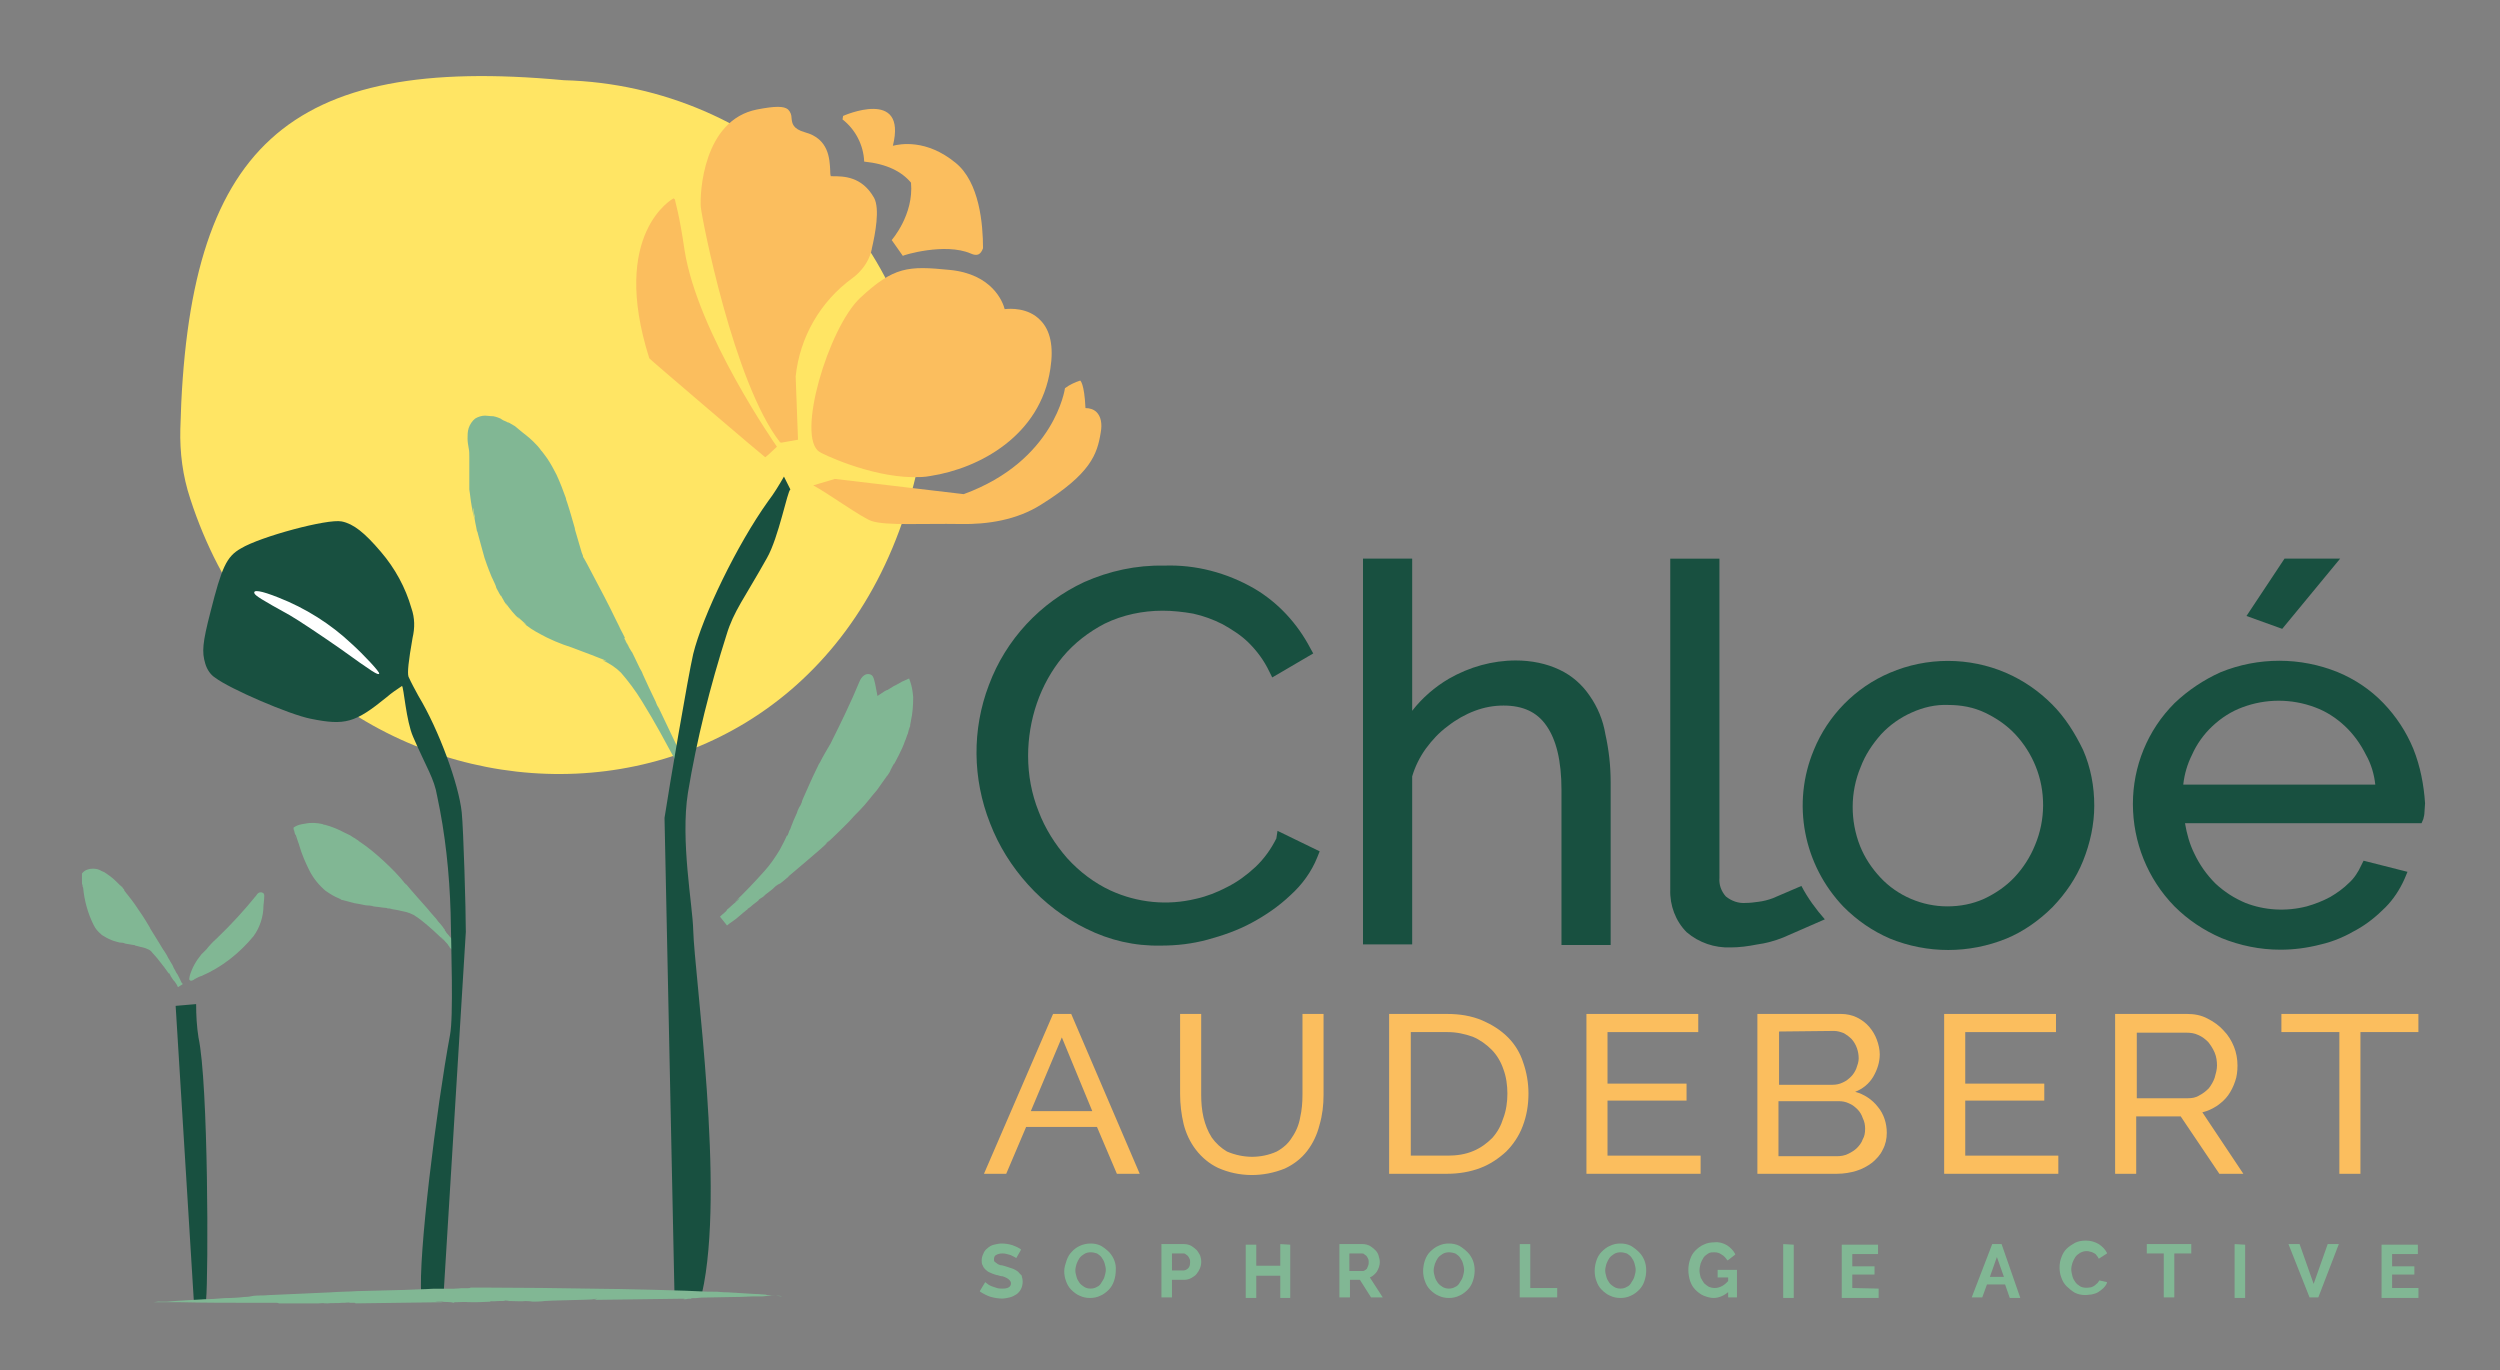 <?xml version="1.0" encoding="utf-8"?>
<!-- Generator: Adobe Illustrator 25.4.1, SVG Export Plug-In . SVG Version: 6.00 Build 0)  -->
<svg version="1.1" id="Calque_1" xmlns="http://www.w3.org/2000/svg" xmlns:xlink="http://www.w3.org/1999/xlink" x="0px" y="0px"
	 viewBox="0 0 427 234" style="enable-background:new 0 0 427 234;" xml:space="preserve">
<rect x="0" y="0" width="427" height="234" fill="#808080" stroke="none"/>
<style type="text/css">
	.st0{fill:#81B794;}
	.st1{fill:#FBBE5E;}
	.st2{fill:#FFE564;}
	.st3{fill:#185040;}
	.st4{fill:#FFFFFF;}
</style>
<g id="Groupe_4232" transform="translate(-835 -159.193)">
	<g id="Groupe_3712" transform="translate(988.371 358.585)">
		<path id="Tracé_741" class="st0" d="M20.5,17.8c-0.3-0.2-0.6-0.4-0.9-0.5c-0.4-0.1-0.8-0.3-1.2-0.4c-0.4-0.1-0.6-0.2-0.9-0.2
			c-0.2-0.1-0.4-0.1-0.6-0.3c-0.1-0.1-0.3-0.2-0.4-0.3c-0.1-0.1-0.1-0.3-0.1-0.4c0-0.3,0.1-0.6,0.3-0.7c0.3-0.2,0.7-0.3,1.1-0.3
			c0.3,0,0.5,0,0.8,0.1c0.3,0.1,0.5,0.1,0.7,0.2c0.2,0.1,0.4,0.2,0.6,0.3c0.2,0.1,0.3,0.2,0.3,0.2c0,0,0,0,0,0s0,0,0,0l0.8-1.4
			c0,0,0,0,0-0.1c-0.4-0.3-0.9-0.5-1.4-0.7C19,13.1,18.3,13,17.7,13c-0.4,0-0.9,0.1-1.3,0.2c-0.4,0.1-0.8,0.3-1.1,0.6
			c-0.3,0.2-0.6,0.6-0.7,0.9c-0.2,0.4-0.3,0.8-0.3,1.2c0,0.3,0,0.6,0.2,0.9c0.1,0.3,0.3,0.5,0.5,0.7c0.2,0.2,0.5,0.4,0.8,0.5
			c0.4,0.2,0.8,0.3,1.1,0.4l0.1,0c0.3,0.1,0.6,0.2,0.9,0.2c0.3,0.1,0.5,0.2,0.7,0.3c0.2,0.1,0.3,0.2,0.5,0.4
			c0.1,0.1,0.2,0.3,0.2,0.5c0,0.6-0.5,0.9-1.4,0.9c-0.3,0-0.7,0-1-0.1c-0.3-0.1-0.6-0.2-0.9-0.3c-0.2-0.1-0.5-0.2-0.7-0.4
			c-0.1-0.1-0.3-0.2-0.4-0.3c0,0,0,0,0,0c0,0,0,0,0,0L14,21.1c0,0,0,0,0,0.1c0.6,0.4,1.2,0.7,1.8,0.9c0.7,0.2,1.4,0.3,2,0.3
			c0.4,0,0.9-0.1,1.3-0.2c0.4-0.1,0.8-0.3,1.1-0.5c0.3-0.2,0.6-0.5,0.8-0.9c0.2-0.4,0.3-0.8,0.3-1.3c0-0.4-0.1-0.7-0.2-1.1
			C20.9,18.3,20.7,18,20.5,17.8z"/>
		<path id="Tracé_742" class="st0" d="M36.1,14.5c-0.4-0.4-0.9-0.8-1.4-1.1c-0.6-0.3-1.2-0.4-1.8-0.4c-1.2,0-2.4,0.5-3.2,1.4
			c-0.4,0.4-0.7,0.9-0.9,1.5c-0.2,0.6-0.4,1.2-0.4,1.8c0,0.6,0.1,1.2,0.3,1.7c0.2,0.6,0.5,1.1,0.9,1.5c0.4,0.4,0.9,0.8,1.4,1
			c0.6,0.3,1.2,0.4,1.8,0.4c0.6,0,1.2-0.1,1.8-0.4c0.5-0.2,1-0.6,1.4-1c0.4-0.4,0.7-0.9,0.9-1.5c0.2-0.6,0.3-1.2,0.3-1.8
			C37.3,16.5,36.9,15.4,36.1,14.5L36.1,14.5z M34,20.4c-0.3,0.2-0.7,0.3-1.1,0.3c-0.4,0-0.8-0.1-1.1-0.3c-0.3-0.2-0.6-0.4-0.8-0.7
			c-0.2-0.3-0.4-0.6-0.5-1c-0.1-0.4-0.2-0.7-0.2-1.1c0-0.4,0.1-0.7,0.2-1.1c0.1-0.3,0.3-0.7,0.5-1c0.2-0.3,0.5-0.5,0.8-0.7
			c0.3-0.2,0.7-0.3,1.1-0.3c0.4,0,0.8,0.1,1.1,0.2c0.3,0.2,0.6,0.4,0.8,0.7c0.2,0.3,0.4,0.6,0.5,1c0.1,0.4,0.2,0.7,0.2,1.1
			c0,0.4-0.1,0.7-0.2,1.1c-0.1,0.4-0.3,0.7-0.5,1C34.6,20,34.3,20.3,34,20.4L34,20.4z"/>
		<path id="Tracé_743" class="st0" d="M51,14.1c-0.3-0.3-0.6-0.5-0.9-0.7c-0.4-0.2-0.8-0.3-1.2-0.3H45c0,0,0,0,0,0c0,0,0,0,0,0v9.1
			c0,0,0,0,0,0c0,0,0,0,0,0h1.8c0,0,0,0,0,0c0,0,0,0,0,0v-3h2.1c0.4,0,0.8-0.1,1.2-0.3c0.3-0.2,0.7-0.4,0.9-0.7
			c0.5-0.6,0.8-1.3,0.8-2.1c0-0.4-0.1-0.8-0.2-1.1C51.4,14.7,51.2,14.3,51,14.1z M46.8,14.7h1.9c0.2,0,0.3,0,0.4,0.1
			c0.1,0.1,0.3,0.2,0.4,0.3c0.1,0.1,0.2,0.3,0.3,0.5c0.1,0.2,0.1,0.4,0.1,0.6c0,0.4-0.1,0.8-0.3,1c-0.2,0.2-0.5,0.4-0.8,0.4h-2
			L46.8,14.7L46.8,14.7z"/>
		<path id="Tracé_744" class="st0" d="M65.3,13.1C65.2,13.1,65.2,13.1,65.3,13.1C65.2,13.1,65.2,13.1,65.3,13.1l0,3.7h-4.1v-3.6
			c0,0,0,0,0,0c0,0,0,0,0,0h-1.8c0,0,0,0,0,0c0,0,0,0,0,0v9.1c0,0,0,0,0,0c0,0,0,0,0,0h1.8c0,0,0,0,0,0c0,0,0,0,0,0v-3.8h4.1v3.8
			c0,0,0,0,0,0c0,0,0,0,0,0H67c0,0,0,0,0,0c0,0,0,0,0,0v-9.1c0,0,0,0,0,0c0,0,0,0,0,0L65.3,13.1z"/>
		<path id="Tracé_745" class="st0" d="M80.6,18.8c0.5-0.2,0.9-0.6,1.2-1c0.3-0.5,0.5-1.1,0.5-1.6c0-0.4-0.1-0.8-0.2-1.1
			c-0.1-0.4-0.3-0.7-0.6-1c-0.3-0.3-0.6-0.5-0.9-0.7c-0.4-0.2-0.8-0.3-1.2-0.3h-4c0,0,0,0,0,0c0,0,0,0,0,0v9.1c0,0,0,0,0,0
			c0,0,0,0,0,0h1.8c0,0,0,0,0,0c0,0,0,0,0,0v-3h1.7l1.9,3c0,0,0,0,0,0h2c0,0,0,0,0,0c0,0,0,0,0,0c0,0,0,0,0,0L80.6,18.8z M77.1,14.7
			h2.1c0.2,0,0.3,0,0.4,0.1c0.1,0.1,0.3,0.2,0.4,0.3c0.1,0.1,0.2,0.3,0.3,0.5c0.1,0.2,0.1,0.4,0.1,0.6c0,0.2,0,0.4-0.1,0.6
			c-0.1,0.2-0.1,0.3-0.2,0.5c-0.1,0.1-0.2,0.2-0.4,0.3c-0.1,0.1-0.3,0.1-0.4,0.1h-2.2L77.1,14.7L77.1,14.7z"/>
		<path id="Tracé_746" class="st0" d="M97.3,14.5c-0.4-0.4-0.9-0.8-1.4-1.1c-0.6-0.3-1.2-0.4-1.8-0.4c-0.6,0-1.2,0.1-1.8,0.4
			c-0.5,0.2-1,0.6-1.4,1c-0.4,0.4-0.7,0.9-0.9,1.5c-0.2,0.6-0.3,1.2-0.3,1.8c0,0.6,0.1,1.2,0.3,1.7c0.2,0.6,0.5,1.1,0.9,1.5
			c0.4,0.4,0.9,0.8,1.4,1c0.6,0.3,1.2,0.4,1.8,0.4c0.6,0,1.2-0.1,1.8-0.4c0.5-0.2,1-0.6,1.4-1c0.4-0.4,0.7-0.9,0.9-1.5
			c0.2-0.6,0.3-1.2,0.3-1.8c0-0.6-0.1-1.2-0.3-1.7C98,15.4,97.7,14.9,97.3,14.5z M95.2,20.4c-0.3,0.2-0.7,0.3-1.1,0.3
			c-0.4,0-0.8-0.1-1.1-0.3c-0.3-0.2-0.6-0.4-0.8-0.7c-0.2-0.3-0.4-0.6-0.5-1c-0.1-0.4-0.2-0.7-0.2-1.1c0-0.4,0.1-0.7,0.2-1.1
			c0.1-0.3,0.3-0.7,0.5-1c0.2-0.3,0.5-0.5,0.8-0.7c0.3-0.2,0.7-0.3,1.1-0.3c0.4,0,0.8,0.1,1.1,0.2c0.3,0.2,0.6,0.4,0.8,0.7
			c0.2,0.3,0.4,0.6,0.5,1c0.1,0.4,0.2,0.7,0.2,1.1c0,0.4-0.1,0.7-0.2,1.1c-0.1,0.4-0.3,0.7-0.5,1C95.8,20,95.5,20.3,95.2,20.4
			L95.2,20.4z"/>
		<path id="Tracé_747" class="st0" d="M108,20.6v-7.5c0,0,0,0,0,0c0,0,0,0,0,0h-1.8c0,0,0,0,0,0c0,0,0,0,0,0v9.1c0,0,0,0,0,0
			c0,0,0,0,0,0h6.4c0,0,0,0,0,0c0,0,0,0,0,0v-1.6c0,0,0,0,0,0c0,0,0,0,0,0L108,20.6z"/>
		<path id="Tracé_748" class="st0" d="M126.6,14.5c-0.4-0.4-0.9-0.8-1.4-1.1c-0.6-0.3-1.2-0.4-1.8-0.4c-0.6,0-1.2,0.1-1.8,0.4
			c-0.5,0.2-1,0.6-1.4,1c-0.4,0.4-0.7,0.9-0.9,1.5c-0.2,0.6-0.3,1.2-0.3,1.8c0,0.6,0.1,1.2,0.3,1.7c0.2,0.6,0.5,1.1,0.9,1.5
			c0.4,0.4,0.9,0.8,1.4,1c0.6,0.3,1.2,0.4,1.8,0.4c0.6,0,1.2-0.1,1.8-0.4c0.5-0.2,1-0.6,1.4-1c0.4-0.4,0.7-0.9,0.9-1.5
			c0.2-0.6,0.3-1.2,0.3-1.8c0-0.6-0.1-1.2-0.3-1.7C127.3,15.4,127,14.9,126.6,14.5z M124.5,20.4c-0.3,0.2-0.7,0.3-1.1,0.3
			c-0.4,0-0.8-0.1-1.1-0.3c-0.3-0.2-0.6-0.4-0.8-0.7c-0.2-0.3-0.4-0.6-0.5-1c-0.1-0.4-0.2-0.7-0.2-1.1c0-0.4,0.1-0.7,0.2-1.1
			c0.1-0.3,0.3-0.7,0.5-1c0.2-0.3,0.5-0.5,0.8-0.7c0.3-0.2,0.7-0.3,1.1-0.3c0.4,0,0.8,0.1,1.1,0.2c0.3,0.2,0.6,0.4,0.8,0.7
			c0.2,0.3,0.4,0.6,0.5,1c0.1,0.4,0.2,0.7,0.2,1.1c0,0.4-0.1,0.7-0.2,1.1c-0.1,0.4-0.3,0.7-0.5,1C125.1,20,124.8,20.3,124.5,20.4
			L124.5,20.4z"/>
		<path id="Tracé_749" class="st0" d="M140,17.5C140,17.5,140,17.5,140,17.5C140,17.5,140,17.5,140,17.5l0,1.3c0,0,0,0,0,0
			c0,0,0,0,0,0h1.8v0.6c-0.6,0.7-1.4,1.2-2.3,1.2c-0.4,0-0.7-0.1-1-0.2c-0.3-0.2-0.6-0.4-0.8-0.6c-0.2-0.3-0.4-0.6-0.6-1
			c-0.1-0.4-0.2-0.8-0.2-1.2c0-0.4,0.1-0.8,0.2-1.2c0.1-0.3,0.3-0.7,0.5-1c0.2-0.3,0.5-0.5,0.8-0.7c0.3-0.2,0.7-0.2,1-0.2
			c0.5,0,0.9,0.1,1.3,0.4c0.4,0.2,0.7,0.6,1,1c0,0,0,0,0,0h0l1.3-1c0,0,0,0,0-0.1c-0.3-0.6-0.8-1.1-1.4-1.5
			c-0.7-0.4-1.4-0.6-2.2-0.5c-0.6,0-1.2,0.1-1.8,0.4c-0.5,0.2-1,0.6-1.4,1c-0.4,0.4-0.7,0.9-0.9,1.5c-0.2,0.6-0.3,1.2-0.3,1.8
			c0,0.6,0.1,1.3,0.3,1.9c0.2,0.6,0.5,1.1,0.9,1.5c0.4,0.4,0.9,0.8,1.4,1c0.5,0.2,1.1,0.4,1.7,0.4c0.9,0,1.8-0.4,2.5-1v0.9
			c0,0,0,0,0,0c0,0,0,0,0,0h1.5c0,0,0,0,0,0c0,0,0,0,0,0v-4.7c0,0,0,0,0,0c0,0,0,0,0,0L140,17.5L140,17.5z"/>
		<path id="Tracé_750" class="st0" d="M151.2,13.1C151.2,13.1,151.2,13.1,151.2,13.1C151.2,13.1,151.2,13.1,151.2,13.1l0,9.2
			c0,0,0,0,0,0c0,0,0,0,0,0h1.8c0,0,0,0,0,0c0,0,0,0,0,0v-9.1c0,0,0,0,0,0c0,0,0,0,0,0L151.2,13.1z"/>
		<path id="Tracé_751" class="st0" d="M163,20.6v-2.3h3.8c0,0,0,0,0,0c0,0,0,0,0,0v-1.4c0,0,0,0,0,0c0,0,0,0,0,0H163v-2.1h4.4
			c0,0,0,0,0,0c0,0,0,0,0,0v-1.6c0,0,0,0,0,0c0,0,0,0,0,0h-6.2c0,0,0,0,0,0c0,0,0,0,0,0v9.1c0,0,0,0,0,0c0,0,0,0,0,0h6.3
			c0,0,0,0,0,0c0,0,0,0,0,0v-1.6c0,0,0,0,0,0c0,0,0,0,0,0L163,20.6L163,20.6z"/>
		<path id="Tracé_752" class="st0" d="M188.5,13.1h-1.6c0,0,0,0,0,0l-3.5,9.1v0c0,0,0,0,0,0h1.8c0,0,0,0,0,0l0.8-2.2h3.1l0.8,2.3
			c0,0,0,0,0,0h1.8c0,0,0,0,0,0c0,0,0,0,0,0c0,0,0,0,0,0L188.5,13.1C188.5,13.1,188.5,13.1,188.5,13.1z M188.9,18.7h-2.4l1.2-3.4
			L188.9,18.7z"/>
		<path id="Tracé_753" class="st0" d="M205.2,19.3C205.1,19.3,205.1,19.3,205.2,19.3C205.1,19.3,205.1,19.3,205.2,19.3
			c-0.2,0.3-0.3,0.5-0.5,0.6c-0.2,0.2-0.3,0.3-0.5,0.4c-0.2,0.1-0.4,0.2-0.6,0.2c-0.6,0.1-1.2,0.1-1.7-0.2c-0.3-0.2-0.6-0.4-0.8-0.7
			c-0.2-0.3-0.4-0.6-0.5-1c-0.1-0.4-0.2-0.8-0.2-1.2c0-0.4,0.1-0.7,0.2-1.1c0.1-0.3,0.3-0.7,0.5-1c0.2-0.3,0.5-0.5,0.8-0.7
			c0.4-0.2,0.7-0.3,1.1-0.3c0.2,0,0.4,0,0.6,0.1c0.2,0,0.4,0.1,0.6,0.2c0.2,0.1,0.4,0.2,0.5,0.4c0.2,0.2,0.3,0.4,0.4,0.6
			c0,0,0,0,0,0h0l1.4-0.9c0,0,0,0,0-0.1c-0.3-0.6-0.8-1.1-1.4-1.5c-0.7-0.4-1.4-0.6-2.2-0.6c-0.7,0-1.3,0.1-1.9,0.4
			c-0.5,0.3-1,0.6-1.4,1c-0.4,0.4-0.7,0.9-0.9,1.5c-0.2,0.5-0.3,1.1-0.3,1.7c0,0.6,0.1,1.2,0.3,1.7c0.2,0.6,0.5,1.1,0.9,1.5
			c0.4,0.4,0.9,0.8,1.4,1.1c0.6,0.3,1.2,0.4,1.8,0.4c0.4,0,0.8-0.1,1.1-0.1c0.4-0.1,0.8-0.2,1.1-0.4c0.3-0.2,0.6-0.4,0.9-0.7
			c0.3-0.3,0.5-0.6,0.6-0.9c0,0,0,0,0-0.1L205.2,19.3z"/>
		<path id="Tracé_754" class="st0" d="M213.3,13.1C213.2,13.1,213.2,13.1,213.3,13.1C213.2,13.1,213.2,13.1,213.3,13.1l0,1.6
			c0,0,0,0,0,0c0,0,0,0,0,0h2.9v7.5c0,0,0,0,0,0c0,0,0,0,0,0h1.8c0,0,0,0,0,0c0,0,0,0,0,0v-7.5h2.9c0,0,0,0,0,0c0,0,0,0,0,0v-1.6
			c0,0,0,0,0,0c0,0,0,0,0,0L213.3,13.1z"/>
		<path id="Tracé_755" class="st0" d="M228.3,13.1C228.3,13.1,228.3,13.1,228.3,13.1C228.3,13.1,228.3,13.1,228.3,13.1l0,9.2
			c0,0,0,0,0,0c0,0,0,0,0,0h1.8c0,0,0,0,0,0c0,0,0,0,0,0v-9.1c0,0,0,0,0,0c0,0,0,0,0,0L228.3,13.1z"/>
		<path id="Tracé_756" class="st0" d="M246.1,13.1h-1.9c0,0,0,0,0,0l-2.4,6.8l-2.4-6.8c0,0,0,0,0,0h-1.9c0,0,0,0,0,0c0,0,0,0,0,0
			c0,0,0,0,0,0l3.6,9.1c0,0,0,0,0,0h1.5c0,0,0,0,0,0L246.1,13.1L246.1,13.1C246.1,13.1,246.1,13.1,246.1,13.1z"/>
		<path id="Tracé_757" class="st0" d="M259.7,20.6h-4.5v-2.3h3.8c0,0,0,0,0,0c0,0,0,0,0,0v-1.4c0,0,0,0,0,0c0,0,0,0,0,0h-3.8v-2.1
			h4.4c0,0,0,0,0,0c0,0,0,0,0,0v-1.6c0,0,0,0,0,0c0,0,0,0,0,0h-6.2c0,0,0,0,0,0c0,0,0,0,0,0v9.1c0,0,0,0,0,0c0,0,0,0,0,0h6.3
			c0,0,0,0,0,0c0,0,0,0,0,0L259.7,20.6C259.8,20.7,259.7,20.6,259.7,20.6z"/>
	</g>
	<g id="Groupe_3713" transform="translate(989.063 319.375)">
		<path id="Tracé_758" class="st1" d="M25.8,13h3.1l11.7,27.3h-3.9l-3.4-8H21.2l-3.4,8H14L25.8,13z M32.5,29.6L27.3,17L22,29.6
			H32.5z"/>
		<path id="Tracé_759" class="st1" d="M59.8,37.4c1.4,0,2.9-0.3,4.2-0.9c1.1-0.6,2-1.4,2.6-2.4c0.7-1,1.2-2.2,1.4-3.4
			c0.3-1.3,0.4-2.6,0.4-3.9V13H72v13.8c0,1.8-0.2,3.5-0.7,5.2c-0.4,1.6-1.1,3.1-2.1,4.4c-1,1.3-2.3,2.3-3.8,3
			c-3.7,1.5-7.8,1.5-11.4-0.1c-1.5-0.7-2.8-1.8-3.8-3.1c-1-1.3-1.7-2.8-2.1-4.4c-0.4-1.7-0.6-3.4-0.6-5.1V13h3.6v13.8
			c0,1.3,0.1,2.6,0.4,3.9c0.3,1.2,0.7,2.3,1.4,3.4c0.7,1,1.6,1.8,2.6,2.4C56.9,37.1,58.4,37.4,59.8,37.4z"/>
		<path id="Tracé_760" class="st1" d="M83.2,40.3V13h9.9c2.1,0,4.1,0.3,6,1.1c1.6,0.7,3.1,1.6,4.4,2.9c1.2,1.2,2.1,2.7,2.6,4.3
			c0.6,1.7,0.9,3.5,0.9,5.3c0,1.9-0.3,3.8-1,5.6c-0.6,1.6-1.6,3.1-2.8,4.3c-1.3,1.2-2.8,2.2-4.4,2.8c-1.8,0.7-3.8,1-5.7,1L83.2,40.3
			L83.2,40.3z M103.4,26.6c0-1.4-0.2-2.9-0.7-4.2c-0.4-1.2-1.1-2.4-2-3.3c-0.9-0.9-2-1.7-3.2-2.2c-1.4-0.5-2.8-0.8-4.3-0.8h-6.3
			v21.1h6.3c1.5,0,3-0.2,4.4-0.8c1.2-0.5,2.3-1.3,3.2-2.2c0.9-1,1.5-2.1,1.9-3.4C103.2,29.5,103.4,28,103.4,26.6z"/>
		<path id="Tracé_761" class="st1" d="M136.4,37.2v3.1h-19.5V13h19.1v3.1h-15.5v8.8h13.5v2.9h-13.5v9.4L136.4,37.2L136.4,37.2z"/>
		<path id="Tracé_762" class="st1" d="M168.2,33.3c0,1-0.2,2-0.7,2.9c-0.4,0.9-1.1,1.6-1.8,2.2c-0.8,0.6-1.7,1.1-2.7,1.4
			c-1,0.3-2.1,0.5-3.3,0.5h-13.6V13h14.3c0.9,0,1.9,0.2,2.7,0.6c0.8,0.4,1.5,0.9,2.1,1.6c0.6,0.7,1,1.4,1.3,2.2
			c0.3,0.8,0.5,1.7,0.5,2.5c0,1.3-0.4,2.6-1.1,3.8c-0.7,1.2-1.8,2.1-3.1,2.6c1.5,0.4,2.9,1.3,3.9,2.6
			C167.7,30.1,168.2,31.7,168.2,33.3z M149.8,16v9.1h9.1c0.6,0,1.2-0.1,1.8-0.4c0.5-0.2,1-0.6,1.4-1c0.4-0.4,0.7-0.9,0.9-1.4
			c0.2-0.6,0.4-1.1,0.4-1.7c0-1.2-0.4-2.4-1.2-3.3c-0.4-0.4-0.8-0.7-1.3-1c-0.5-0.2-1.1-0.4-1.7-0.4L149.8,16L149.8,16z M164.5,32.6
			c0-0.6-0.1-1.2-0.4-1.8c-0.2-0.6-0.5-1.1-0.9-1.5c-0.4-0.4-0.9-0.8-1.4-1c-0.6-0.3-1.2-0.4-1.8-0.4h-10.3v9.4h10
			c0.6,0,1.3-0.1,1.9-0.4c0.6-0.3,1.1-0.6,1.5-1c0.4-0.4,0.8-0.9,1-1.5C164.4,33.9,164.5,33.3,164.5,32.6L164.5,32.6z"/>
		<path id="Tracé_763" class="st1" d="M197.5,37.2v3.1H178V13h19.1v3.1h-15.5v8.8h13.5v2.9h-13.5v9.4L197.5,37.2L197.5,37.2z"/>
		<path id="Tracé_764" class="st1" d="M207.2,40.3V13h12.3c1.2,0,2.4,0.2,3.5,0.8c1,0.5,2,1.2,2.7,2c0.8,0.8,1.4,1.8,1.8,2.8
			c0.4,1,0.6,2.1,0.6,3.2c0,0.9-0.1,1.9-0.4,2.7c-0.3,0.9-0.7,1.7-1.2,2.4c-0.5,0.7-1.2,1.3-1.9,1.8c-0.8,0.5-1.6,0.9-2.5,1.1
			l7,10.5H225l-6.6-9.8h-7.6v9.8L207.2,40.3L207.2,40.3z M210.9,27.4h8.7c0.7,0,1.4-0.1,2-0.5c0.6-0.3,1.1-0.7,1.6-1.2
			c0.4-0.5,0.8-1.2,1-1.8c0.2-0.7,0.4-1.4,0.4-2.1c0-0.7-0.1-1.5-0.4-2.2c-0.3-0.7-0.7-1.3-1.1-1.8c-0.5-0.5-1-0.9-1.7-1.2
			c-0.6-0.3-1.3-0.4-2-0.4h-8.5L210.9,27.4L210.9,27.4z"/>
		<path id="Tracé_765" class="st1" d="M259,16.1h-9.9v24.2h-3.6V16.1h-9.9V13H259L259,16.1z"/>
	</g>
	<g id="Groupe_3719" transform="translate(835 159.193)">
		<path id="Tracé_766" class="st2" d="M157.8,74.3c-12,75.8-104.6,74.8-125.3,10.9c-1.3-3.9-1.8-7.9-1.7-11.9
			C32,25,49,9.3,96.3,13.7C130.3,14.6,157.9,41.7,157.8,74.3z"/>
		<g id="Groupe_3715" transform="translate(20.864 76.062)">
			<g id="Groupe_3714" transform="translate(15.167 51.496)">
				<path id="Tracé_767" class="st0" d="M14.3,15.1L14.3,15.1z"/>
				<path id="Tracé_768" class="st0" d="M42.5,34.3c-0.6-0.8-1-1.1-1.3-1.5c0.1,0.1,0.2,0.2,0,0.1c0-0.1-0.5-0.5-0.5-0.6
					c-0.2-0.2-0.7-0.8-0.5-0.6c-0.1-0.1-0.5-0.7-0.2-0.4c-0.1-0.2-0.3-0.3-0.4-0.5l0.2,0.2c-0.5-0.6-0.8-1-1.2-1.4l0.2,0.2
					c-0.2-0.3-0.5-0.6-0.7-0.9l0.3,0.4c-0.5-0.6-0.9-1-1.3-1.5l0.2,0.2c-0.8-0.9-3.3-3.7-4.1-4.7l0.2,0.3l-0.5-0.5
					c0.1,0.1,0.3,0.2,0.3,0.3c-1.1-1.4-2.4-2.7-3.7-3.9c-1.3-1.2-2.6-2.3-4.1-3.3c-0.5-0.3-0.1-0.1-0.1-0.1
					c-0.4-0.3-0.4-0.2-0.7-0.5c-0.1-0.1,0,0,0.1,0.1c-0.2-0.1-0.4-0.3-0.4-0.3c0.3,0.2,0.1,0.1,0.2,0.2c-0.2-0.1-0.4-0.3-0.6-0.4h0
					c-0.1-0.1-0.4-0.2-1-0.5c-1.1-0.6-2.3-1.1-3.5-1.4c0,0,0.2,0,0.3,0.1c-0.1,0-0.2-0.1-0.3-0.1c0.3,0.1-0.5-0.1-0.3-0.1
					c-0.9-0.2-1.9-0.3-2.9-0.1c-0.2,0-0.4,0.1-0.6,0.1c-0.6,0.1-1.1,0.3-1.5,0.6c0,0.3,0.1,0.6,0.2,0.9c-0.1-0.2-0.1-0.4-0.1-0.6
					c0,0.2,0.1,0.6,0.2,1c0-0.1,0-0.1,0-0.2l0.1,0.2c0.1,0.4,0.1,0.2,0.2,0.6c0.1,0.2,0.1,0.4,0.2,0.6s0.1,0.3,0.2,0.6
					c0.4,1.4,1,2.8,1.7,4.2c0.7,1.4,1.7,2.6,2.9,3.6c0.1,0.1,0,0-0.1-0.1c0.7,0.5,1.5,1,2.3,1.3c0.1,0.1,0.3,0.1,0.3,0.2
					c0.7,0.2,1.5,0.4,2.3,0.6c0.6,0.1,1.2,0.2,1.6,0.3s0.8,0.1,0.8,0.1l0.1,0c0.9,0.1,0.3,0.1,1.1,0.2c0.3,0,1.4,0.2,1.7,0.2
					c0.1,0,0.2,0,0.4,0.1c0.2,0,0.4,0,0.7,0.1c0.1,0-0.1,0-0.1,0l0.6,0.1c0.2,0.1,0.3,0.1,0,0c0.7,0.1,1.3,0.3,1.9,0.4
					c0.4,0.1,0.9,0.3,1.3,0.5c0.5,0.3,0.9,0.6,1.3,0.9c1.4,1.1,2.7,2.3,3.9,3.5c-0.1-0.2-0.5-0.5-0.6-0.7c0.3,0.3,0.5,0.5,0.6,0.6
					c0.1,0.2,0.7,0.7,0.8,1l0.1,0.1l0.1,0.2c0.4,0.4,0.8,0.8,1.2,1.3l1-0.9C42.6,34.5,42.5,34.4,42.5,34.3z"/>
				<path id="Tracé_769" class="st0" d="M14.5,15.8"/>
				<path id="Tracé_770" class="st0" d="M19.6,13.4c0.1,0,0.1,0,0.2,0.1C19.8,13.4,19.7,13.4,19.6,13.4z"/>
				<path id="Tracé_771" class="st0" d="M14.3,15.2c0,0.2,0.1,0.3,0.1,0.5c0,0.1,0-0.1,0-0.1c0,0.1,0.1,0.2,0.1,0.3L14.3,15.2
					C14.4,15.7,14.3,15.3,14.3,15.2z"/>
			</g>
			<path id="Tracé_772" class="st0" d="M18.9,62.6"/>
			<path id="Tracé_773" class="st3" d="M51.1,145.1c-0.6-6.3,2.6-32,4.9-44.4c0.6-3,0.2-14.9,0.1-20.9c-0.2-6.7-0.9-13.4-2.3-19.9
				c-0.5-3-1.8-4.8-4.1-10.1c-1.2-2.7-1.6-8.5-1.9-8.7c-0.9,0.6-1.8,1.2-2.6,1.9c-5.4,4.4-7.1,4.9-13,3.7c-3.6-0.7-13.8-5.1-16.3-7
				c-0.8-0.5-1.4-1.4-1.7-2.4c-0.6-2-0.5-3.5,0.9-8.9c1.9-7.5,2.7-9.4,5.2-10.8c3.3-2,14.8-5.1,17.2-4.6c2,0.4,3.9,1.9,6.7,5.2
				c2.4,2.8,4.2,6.1,5.2,9.6c0.6,1.7,0.6,3.4,0.2,5.1c-0.7,4-0.9,5.9-0.7,6.6c0.5,1.1,1.1,2.2,1.7,3.3c3.5,5.8,6.9,15.1,7.4,19.9
				c0.3,2.9,0.7,16.7,0.7,20.4l-3.8,61.9L51.1,145.1z"/>
			<path id="Tracé_774" class="st4" d="M26.7,26c4.6,1.8,8.9,4.5,12.5,7.9c2,1.8,4.9,4.9,4.7,5.1c-0.2,0.3-1-0.2-6.7-4.3
				c-3.3-2.3-7.2-4.9-8.6-5.7c-4.9-2.7-5.8-3.3-6-3.7C22.3,24.6,23.7,24.8,26.7,26L26.7,26z"/>
		</g>
		<path id="Tracé_775" class="st3" d="M30,171.8l3.1,50.3l2.1-0.1c0.4-4,0.4-37-1.3-44.8c-0.3-1.9-0.4-3.8-0.4-5.7L30,171.8z"/>
		<g id="Groupe_3716" transform="translate(65.858 57.99)">
			<path id="Tracé_776" class="st0" d="M50.3,72.1c0,0.1-0.1,0.2-0.1,0.2C50.3,72.2,50.3,72.1,50.3,72.1z"/>
			<path id="Tracé_777" class="st0" d="M50.1,72.3C50.1,72.3,50.1,72.3,50.1,72.3C50.1,72.3,50.1,72.3,50.1,72.3z"/>
			<path id="Tracé_778" class="st0" d="M50.1,72.3L50.1,72.3C50,72.3,50,72.3,50.1,72.3C50,72.3,50,72.3,50.1,72.3
				C50,72.3,50.1,72.3,50.1,72.3z"/>
			<path id="Tracé_779" class="st0" d="M49.9,72.3C49.9,72.3,49.9,72.3,49.9,72.3C50,72.3,49.9,72.3,49.9,72.3z"/>
			<path id="Tracé_780" class="st0" d="M50.1,72.3c0.1-0.1,0.2-0.2,0.2-0.4c0-0.3,0-0.5,0-0.8l0,0.1c0-0.1,0-0.4-0.1-0.7l0-0.3
				c0-0.1,0-0.1,0-0.2L50,69.9c-0.1-0.2-0.2-0.5-0.4-0.8c-1-2.1-2.1-4.4-3.1-6.5c0.1,0.2,0.3,0.5,0.4,0.9c-0.1-0.3-0.3-0.6-0.5-1
				c0.2,0.5-0.4-0.9-0.2-0.5c-0.9-1.9-1.6-3.3-2.3-4.9c0-0.1-0.2-0.5-0.5-1c-0.8-1.6-1.3-2.8-1.4-2.8l0,0c0,0-0.1-0.1-0.1-0.2
				c0,0.1,0.1,0.1,0.1,0.2c0,0,0,0,0,0c-0.1-0.2-0.2-0.3-0.3-0.5c-0.3-0.6-0.6-1-0.9-1.7l0,0l0,0l0-0.1c0,0,0-0.1,0-0.1
				c0,0,0,0.1,0.1,0.1l-0.4-0.8c-0.2-0.4-0.5-0.9-0.7-1.4c-0.3-0.6-0.2-0.4-0.5-1c-0.6-1.3-1.3-2.6-1.9-3.8c-0.7-1.3-1.3-2.5-2-3.8
				l-1-1.9l-0.5-0.9c-0.1-0.1-0.2-0.3-0.2-0.5l-0.2-0.5c-0.4-1.4-0.8-2.7-1.2-4.1c0-0.1,0,0,0.1,0.2c-0.5-1.7-0.9-3.2-1.4-4.7
				c-0.1-0.3-0.2-0.5-0.2-0.7c-0.5-1.4-1-2.7-1.6-4c-0.5-1-1-1.9-1.6-2.8c-0.5-0.7-0.9-1.2-0.9-1.2l-0.1-0.1
				c-0.4-0.6-0.9-1.1-1.4-1.6c-0.8-0.8-1.7-1.4-2.5-2.1c0,0-0.6-0.5-0.6-0.5c-0.2-0.1-0.7-0.4-1.2-0.7c-0.2-0.1,0.1,0.1,0.2,0.2
				c-0.3-0.2-0.7-0.4-1-0.5c-0.4-0.2-0.5-0.3-0.1-0.1c-0.5-0.3-1.1-0.5-1.6-0.6C17.8,13.1,17.4,13,17,13c-0.6,0-1.2,0.2-1.7,0.5
				c-0.5,0.4-0.9,1-1.1,1.6C14,15.7,14,16.3,14,16.9c0,0.6,0.1,1.1,0.2,1.7c0.1,0.4,0.1,1,0.1,1.5c0,1,0,2.1,0,3.1c0,0.5,0,1,0,1.5
				v0.2c0,0.1,0,0.2,0,0.3l0,0.4c0,0.2,0.1,0.5,0.1,0.7c0.2,1.8,0.5,3.3,0.7,4.1c0-0.4-0.2-1.4-0.2-1.8c0.2,0.8,0.2,1.2,0.3,1.6
				c-0.1,0.3,0.3,1.8,0.4,2.5l0.1,0.2l0.1,0.4c1,3.6,0.2,0.8,1.1,4c0.6,1.8,1,2.7,1.4,3.7c-0.1-0.1-0.2-0.6,0-0.1
				c0,0.1,0.6,1.2,0.6,1.5c0.2,0.4,1,1.9,0.8,1.3c0.1,0.3,0.9,1.5,0.4,0.8c0.3,0.4,0.5,0.8,0.7,1.1L20.5,45c0.7,1,1.5,2,2.4,2.8
				l-0.4-0.5c0.7,0.7,1.4,1.2,1.6,1.5l-0.8-0.6c1,0.9,2.1,1.6,3.3,2.2l-0.4-0.2c1.8,1,3.7,1.8,5.6,2.4c2.4,0.9,4.8,1.8,5.4,2.1
				l-0.6-0.3c0.4,0.2,0.8,0.3,1.2,0.6c-0.2-0.1-0.5-0.2-0.7-0.2c1.1,0.5,2.2,1.2,3.1,2.1c1.3,1.5,2.5,3.1,3.6,4.9
				c2.3,3.7,4.3,7.5,4.9,8.6c0.5,0.9,0.1,0.2,0.1,0.2c0.6,1,0.3,0.6,0.8,1.5c0.2,0.3,0,0.1-0.1-0.1c0.1,0.2,0.2,0.3,0.4,0.5l0,0
				c0-0.1-0.1,0-0.2-0.2C49.8,72.2,50,72.3,50.1,72.3z M41.9,53C41.8,52.9,41.8,52.9,41.9,53C41.8,52.9,41.8,53,41.9,53L41.9,53z
				 M41.2,51.8l-0.3-0.6c0.3,0.6,0.6,1.1,0.9,1.7c0,0,0,0,0,0c-0.1-0.2-0.2-0.4-0.4-0.7L41.2,51.8L41.2,51.8L41.2,51.8
				c0,0.1,0.1,0.1,0.1,0.2c-0.1-0.3-0.3-0.6-0.5-0.9L41.2,51.8z M40.8,51.1C40.5,50.4,40.7,50.8,40.8,51.1L40.8,51.1z"/>
			<path id="Tracé_781" class="st0" d="M42.1,53.4C42.2,53.5,42.2,53.4,42.1,53.4z"/>
			<path id="Tracé_782" class="st0" d="M49.6,71.8c0,0,0-0.1-0.1-0.1C49.5,71.8,49.5,71.8,49.6,71.8z"/>
		</g>
		<g id="Groupe_3717" transform="translate(0 135.403)">
			<path id="Tracé_783" class="st0" d="M44.9,17.1c-0.4-0.2-0.8-0.1-1.1,0.4c-2.1,2.6-4.3,5-6.7,7.3c-0.8,0.7-1.6,1.6-1.8,1.9
				c-0.3,0.3-0.6,0.6-0.9,0.9c-0.9,1.1-1.6,2.3-2,3.7c-0.1,0.5-0.1,0.6,0,0.7c0.2,0.2,0.5,0.1,0.9-0.2c0.4-0.2,0.7-0.4,1.1-0.5
				c3.5-1.5,6.5-3.9,8.9-6.8c1.1-1.5,1.7-3.4,1.7-5.2C45.2,17.4,45.2,17.3,44.9,17.1z"/>
			<path id="Tracé_784" class="st0" d="M14.1,14.8"/>
			<path id="Tracé_785" class="st0" d="M14.1,15.3"/>
			<path id="Tracé_786" class="st0" d="M16,22.6C16,22.6,16,22.6,16,22.6C16,22.6,16,22.7,16,22.6z"/>
			<path id="Tracé_787" class="st0" d="M14.1,14.8c0,0.1,0,0.2,0,0.4c0,0.1,0-0.1,0-0.1c0,0.1,0,0.1,0,0.2L14.1,14.8
				C14.1,15.2,14.1,15,14.1,14.8z"/>
			<path id="Tracé_788" class="st0" d="M30.3,31C30.3,31.1,30.4,31.2,30.3,31c0,0-0.3-0.4-0.3-0.5c-0.1-0.2-0.4-0.7-0.3-0.5
				c0-0.1-0.3-0.6-0.1-0.3c-0.1-0.1-0.1-0.2-0.2-0.4l0.1,0.2c-0.3-0.5-0.5-0.8-0.7-1.2l0.1,0.2c-0.1-0.2-0.3-0.5-0.4-0.7l0.2,0.3
				c-0.3-0.5-0.4-0.7-0.8-1.3l0.1,0.2c-0.5-0.8-1.8-3-2.4-3.9l0.1,0.2L25.5,23c0,0.1,0.2,0.2,0.2,0.2c-0.3-0.5-1.1-1.9-2.1-3.3
				c-0.7-1.1-1.5-2.1-2.3-3.1c-0.3-0.3,0-0.1,0-0.1c-0.2-0.3-0.2-0.3-0.4-0.5c-0.1-0.1,0,0,0.1,0.1c-0.1-0.1-0.2-0.2-0.2-0.3
				c0.2,0.2,0.1,0.1,0.1,0.2c-0.1-0.1-0.2-0.3-0.4-0.4l0,0c-0.1-0.1-0.2-0.2-0.6-0.6c-0.7-0.7-1.4-1.2-2.2-1.7
				c0.1,0,0.2,0.1,0.3,0.2c-0.1-0.1-0.2-0.2-0.4-0.2c0.2,0.1-0.3-0.2-0.2-0.1c-0.6-0.4-1.3-0.5-2-0.4c-0.1,0-0.3,0.1-0.4,0.1
				c-0.4,0.1-0.8,0.4-1,0.7c0,0.2,0,0.5,0,0.7l0,0c0-0.2,0-0.4,0-0.5c0,0.2,0,0.4,0,0.5v0l0,0.1c0,0.1,0,0.1,0,0.2
				c0-0.1,0-0.1,0-0.2l0,0.2c0,0.3,0,0.1,0,0.5c0,0.2,0,0.3,0.1,0.5c0,0.1,0,0.3,0.1,0.4c0.2,2.2,0.8,4.4,1.8,6.4l0,0
				c0.3,0.6,0.7,1.1,1.2,1.5c0.1,0.1,0.1,0.1,0.2,0.2c0.5,0.3,1,0.6,1.5,0.8c0.4,0.2,0.9,0.3,1.2,0.4s0.5,0.1,0.6,0.1l0.1,0
				c0.7,0.1,0.2,0.1,0.8,0.2c0.2,0,1,0.2,1.2,0.2c0.1,0,0.2,0,0.3,0.1c0.1,0,0.3,0.1,0.5,0.1c0.1,0-0.1,0-0.1,0l0.4,0.1
				c0.2,0,0.2,0.1,0,0c0.5,0.1,0.9,0.2,1.3,0.4c0.3,0.1,0.6,0.3,0.8,0.6c0.3,0.3,0.5,0.6,0.8,0.9c0.8,1,1.6,2,2.3,3.1
				c-0.1-0.1-0.3-0.4-0.3-0.6c0.2,0.3,0.3,0.4,0.3,0.5c0,0.1,0.4,0.6,0.5,0.8l0.1,0.1l0.1,0.1c0.7,1,0.3,0.5,0.6,1l0.8-0.5
				c0-0.1-0.1-0.2-0.2-0.3C30.7,31.7,30.5,31.4,30.3,31z"/>
		</g>
		<g id="Groupe_3718" transform="translate(108.673 102.171)">
			<path id="Tracé_789" class="st0" d="M44.9,14.5c0.4-0.2,0.8-0.4,1.3-0.6C45.9,14,45.4,14.3,44.9,14.5z"/>
			<path id="Tracé_790" class="st0" d="M44.9,14.5"/>
			<path id="Tracé_791" class="st0" d="M44,15C44,15,44,15,44,15L44,15L44,15z"/>
			<path id="Tracé_792" class="st0" d="M44.2,14.9C44.2,14.9,44.2,14.9,44.2,14.9C44.1,15,44.2,14.9,44.2,14.9z"/>
			<path id="Tracé_793" class="st0" d="M44.2,14.9C44.3,14.8,44.3,14.8,44.2,14.9C44.3,14.8,44.3,14.8,44.2,14.9
				C44.3,14.8,44.3,14.8,44.2,14.9z"/>
			<path id="Tracé_794" class="st0" d="M46.9,21c0.3-1.3,0.4-2.7,0.4-4.1c0-0.3-0.1-0.6-0.1-0.9c-0.1-0.8-0.3-1.5-0.6-2.3
				c0.2-0.1,0.1,0-1.3,0.6l0,0l-0.5,0.3c-0.5,0.3-0.4,0.2-0.8,0.4c-0.3,0.2-0.5,0.3-0.8,0.5c-0.6,0.4-0.1,0-0.8,0.4
				c-0.4,0.3-0.8,0.5-1.2,0.8c-0.6-3.3-0.7-3.5-1.3-3.7c-0.7-0.2-1.4,0.3-1.8,1.3c-1.4,3.4-3.1,6.9-4.9,10.5
				C32.5,26,31.9,27,31.4,28c-0.1,0.2-0.2,0.3-0.3,0.5c0.1-0.1-0.7,1.4-1.4,3s-1.4,3.1-1.4,3.2l0,0.1c-0.5,1.2-0.2,0.3-0.7,1.4
				c-0.1,0.5-0.8,1.8-0.9,2.2c0,0-0.2,0.5-0.2,0.5c-0.1,0.3-0.2,0.6-0.4,0.9c0,0.1,0.1-0.1,0.1-0.2l-0.3,0.8c-0.2,0.3-0.2,0.4-0.1,0
				c-0.2,0.5-0.7,1.5-1.3,2.6c-0.8,1.3-1.6,2.5-2.6,3.6c-1.7,1.9-3.4,3.7-5.2,5.4c0.2-0.2,0.8-0.7,1-0.8c-0.4,0.5-0.7,0.6-0.8,0.8
				c-0.2,0.1-1,0.9-1.4,1.2l-0.1,0.2l-0.2,0.2c-0.5,0.4-0.8,0.7-0.9,0.8l1.2,1.5c0.6-0.5,0,0,1.5-1.1c1.1-0.9,1.6-1.4,2.2-1.8
				c-0.1,0.1-0.4,0.2-0.1,0c0.1,0,0.8-0.6,0.9-0.7c0.3-0.2,1.2-0.9,0.9-0.8c0.2-0.1,1-0.7,0.5-0.3c0.3-0.2,0.5-0.4,0.7-0.6l-0.4,0.3
				c0.9-0.7,1.5-1.1,2-1.6l-0.4,0.3c0.4-0.3,0.8-0.7,1.3-0.9l-0.6,0.5c0.9-0.7,1.5-1.2,2.2-1.8l-0.3,0.2c0.9-0.8,6-5,6.8-5.9
				l-0.4,0.3l0.7-0.7c-0.1,0.1-0.3,0.4-0.4,0.5c0.4-0.4,1.2-1.1,2.2-2.1c0.5-0.5,1-1,1.6-1.6c0.5-0.6,1.1-1.2,1.7-1.8
				c1.2-1.2,2.1-2.5,3-3.5c0.8-1.1,1.4-2,1.7-2.4c0.5-0.6,0.1-0.1,0.1-0.1c0.2-0.3,0.5-0.7,0.6-1.1c0.1-0.2,0,0.1-0.1,0.2
				c0.2-0.3,0.4-0.6,0.4-0.6c-0.2,0.4-0.2,0.2-0.3,0.4l0.5-0.9l0,0.1c0.1-0.2,0.3-0.5,0.8-1.5c0.4-0.8,0.8-1.6,1.1-2.5
				c0.2-0.4,0.3-0.9,0.5-1.3c0.1-0.4,0.2-0.9,0.4-1.3c0,0-0.1,0.4-0.2,0.8c0.1-0.2,0.1-0.5,0.2-0.8C46.7,21.8,47,20.7,46.9,21z
				 M33.2,24.9C33.2,24.9,33.2,24.9,33.2,24.9C33.1,25,33.1,24.9,33.2,24.9z"/>
			<path id="Tracé_795" class="st0" d="M44.9,14.5c-0.2,0.1-0.4,0.2-0.5,0.3c-0.1,0.1-0.2,0.1-0.3,0.2L44.9,14.5
				C44.2,14.9,44.6,14.7,44.9,14.5z"/>
		</g>
		<path id="Tracé_796" class="st1" d="M136.3,75.1c-0.1,0-2.7,0.5-2.8,0.5c-0.1,0-0.2,0-0.3-0.1c-7.9-10.2-13.3-38.1-13.5-40.1
			c-0.2-2.4,0.4-14.9,9.6-16.7c3.1-0.6,4.6-0.6,5.3,0c0.4,0.4,0.6,0.9,0.6,1.5c0.1,0.9,0.2,1.8,2.3,2.4c4.1,1.1,4.2,4.6,4.3,6.5
			c0,0.3,0,0.7,0.1,1h0.2c2,0,5.1,0,7.2,3.7c1,1.9,0.2,6.1-0.4,8.7c0,0.2-0.1,0.3-0.1,0.5c-0.5,1.8-1.7,3.4-3.2,4.5l0,0
			c-5.5,4-9,10.1-9.7,16.8L136.3,75.1z"/>
		<path id="Tracé_797" class="st1" d="M130.7,78.1c0.1,0,2-1.8,2-1.8s-13.6-19.4-15.8-33.7c-0.9-6.2-1.6-8.2-1.6-8.4
			c0-0.2-0.2-0.3-0.3-0.3c0,0,0,0,0,0c0,0-10.9,5.9-4.1,27.3C110.9,61.3,130.6,78.1,130.7,78.1z"/>
		<path id="Tracé_798" class="st1" d="M165.8,43.3c1.1,0.5,1.7,0.2,2.1-0.9c0-4.1-0.6-11.3-4.7-14.6c-5-4.1-9.5-3.2-10.7-2.9
			c2.5-10-8.5-5.1-8.5-5.1l-0.1,0.6c2.2,1.7,3.6,4.4,3.7,7.2c3.9,0.4,6.4,1.7,8,3.6c0.5,5.5-3.3,9.8-3.3,9.8l1.9,2.7
			C154.2,43.6,161.4,41.4,165.8,43.3z"/>
		<path id="Tracé_799" class="st1" d="M138.9,82.9c2.3,1.2,8.4,5.6,10,6.1c2.4,0.8,8.8,0.4,15.1,0.5c4.7,0.1,9.7-0.7,13.8-3.3
			c8.5-5.3,9.6-8.6,10.2-12.3c0.3-1.6,0-2.8-0.7-3.5c-0.5-0.5-1.2-0.7-1.9-0.7c-0.2-4.3-0.9-4.7-0.9-4.7c-0.9,0.3-1.8,0.7-2.6,1.3
			c0,0-1.7,12.4-17.3,18.1l-22-2.6L138.9,82.9z"/>
		<path id="Tracé_800" class="st1" d="M144.9,33.1"/>
		<path id="Tracé_801" class="st3" d="M133.9,81.4c-0.8,1.4-1.7,2.9-2.7,4.2c-5.3,7.4-11.2,19.6-12.8,26.1
			c-0.9,3.9-4.1,22.8-4.9,28l1.7,81.3l4.7-0.1c4-17.6-1.3-54.2-1.5-62.1c-0.1-4.2-2.2-15.2-0.9-23.4c1.5-9.1,3.8-18.2,6.6-27
			c1.2-4,3.1-6.3,6.9-13.1c2-3.5,3.5-11.5,4-11.7L133.9,81.4z"/>
		<path id="Tracé_802" class="st4" d="M140.2,81.5"/>
		<path id="Tracé_803" class="st1" d="M155.9,81.5c1,0,2,0,3-0.2c8.4-1.3,18.8-6.9,20.5-18.3c0.6-3.8,0-6.6-1.7-8.3
			c-2.1-2.2-5.2-2-6.1-1.9c-0.3-1.2-2.1-6-9.4-6.7c-7.1-0.7-9.5-0.6-15.3,4.8c-5.4,5.1-11,23.8-6.9,26.3
			C140,77.3,148.3,81.4,155.9,81.5z"/>
	</g>
	<g id="Groupe_3721" transform="translate(988 241.601)">
		<path id="Tracé_804" class="st3" d="M65,60.8c-0.9,1.8-2.1,3.5-3.6,4.9c-1.4,1.3-3,2.5-4.8,3.4c-1.7,0.9-3.5,1.6-5.3,2
			c-4.9,1.2-10,0.7-14.6-1.4c-2.8-1.3-5.3-3.2-7.4-5.5c-2.1-2.4-3.8-5.1-4.9-8c-1.2-3-1.8-6.2-1.8-9.5c0-3,0.5-6.1,1.5-9
			c1-2.9,2.5-5.6,4.4-7.9c2-2.4,4.5-4.3,7.2-5.7c3.1-1.5,6.5-2.2,9.9-2.2c1.7,0,3.5,0.2,5.2,0.5c1.8,0.4,3.4,1,5,1.8
			c1.6,0.9,3.2,1.9,4.5,3.2c1.4,1.4,2.6,3,3.5,4.9l0.5,1l7-4.1l-0.5-0.9c-2.2-4.2-5.5-7.8-9.6-10.2c-4.7-2.7-10-4.1-15.4-3.9
			c-4.7-0.1-9.3,0.9-13.6,2.8c-7.5,3.5-13.4,9.8-16.3,17.6c-2.9,7.6-2.8,16,0.2,23.6c1.5,3.9,3.7,7.4,6.5,10.5
			c2.8,3.1,6.2,5.7,9.9,7.5c4,2,8.3,3,12.8,2.9c2.7,0,5.3-0.3,7.9-1c2.6-0.7,5.2-1.6,7.6-2.9c2.4-1.3,4.6-2.8,6.6-4.7
			c2-1.8,3.6-4,4.6-6.5l0.4-1l-7.2-3.5L65,60.8z"/>
		<path id="Tracé_805" class="st3" d="M118.5,36.4c-1.3-1.9-3-3.4-5.1-4.4c-2.3-1.1-4.9-1.6-7.5-1.6c-4,0-7.9,1.1-11.4,3.1
			c-2.4,1.4-4.6,3.3-6.3,5.5V13h-8.4v65.9h8.4V50.2c0.5-1.7,1.3-3.3,2.3-4.7c1.1-1.5,2.3-2.8,3.8-3.9c1.4-1.1,3-2,4.6-2.6
			c1.6-0.6,3.2-0.9,4.9-0.9c3.3,0,5.7,1.1,7.3,3.4c1.7,2.4,2.6,6,2.6,11v26.5h8.4V51.2c0-2.8-0.3-5.5-0.9-8.2
			C120.8,40.6,119.9,38.4,118.5,36.4z"/>
		<g id="Groupe_3720" transform="translate(118.28 0.013)">
			<path id="Tracé_806" class="st3" d="M36.4,68.9L31.5,71c-0.8,0.3-1.6,0.5-2.4,0.6c-0.7,0.1-1.5,0.2-2.2,0.2
				c-1.2,0.1-2.4-0.3-3.4-1.1c-0.8-0.9-1.2-2-1.1-3.2V13H14v56.5c-0.1,2.7,0.9,5.4,2.8,7.3c2.1,1.8,4.8,2.7,7.5,2.6
				c1.5,0,3-0.2,4.5-0.5c1.5-0.2,3-0.6,4.5-1.2l7.1-3.1C38.9,72.9,37.5,71,36.4,68.9z"/>
		</g>
		<path id="Tracé_807" class="st3" d="M197.5,37.9c-2.3-2.3-4.9-4.1-7.9-5.4c-6.3-2.7-13.5-2.7-19.8,0c-5.9,2.5-10.6,7.3-13,13.2
			c-3.8,9.1-1.8,19.6,5.1,26.8c2.3,2.3,4.9,4.1,7.9,5.4c6.4,2.6,13.5,2.6,19.9,0c2.9-1.2,5.6-3.1,7.9-5.4c2.2-2.3,4-4.9,5.2-7.9
			c1.2-3,1.9-6.2,1.9-9.4c0-3.3-0.6-6.5-1.9-9.5C201.4,42.8,199.7,40.1,197.5,37.9z M194.6,61.9c-0.8,2-2,3.9-3.5,5.5
			c-1.5,1.6-3.3,2.8-5.2,3.7c-2,0.9-4.1,1.3-6.3,1.3c-4.3,0-8.5-1.8-11.4-4.9c-1.5-1.6-2.7-3.4-3.5-5.4c-1.7-4.3-1.7-9.2,0.1-13.5
			c0.8-2.1,2-3.9,3.5-5.6c1.5-1.6,3.2-2.8,5.2-3.7c2-0.9,4.1-1.4,6.3-1.3c2.2,0,4.3,0.4,6.2,1.3c1.9,0.9,3.7,2.1,5.2,3.7
			c1.5,1.6,2.7,3.5,3.5,5.5C196.4,52.7,196.4,57.6,194.6,61.9L194.6,61.9z"/>
		<path id="Tracé_808" class="st3" d="M246.7,13h-9.5l-6.5,9.8l6.1,2.2L246.7,13z"/>
		<path id="Tracé_809" class="st3" d="M259.2,45.5c-1.2-2.9-2.9-5.5-5.1-7.8c-2.2-2.3-4.9-4.1-7.8-5.3c-6.4-2.6-13.6-2.6-20,0
			c-2.9,1.3-5.6,3.1-7.9,5.3c-4.6,4.6-7.1,10.8-7.1,17.2c0,6.5,2.5,12.8,7.1,17.5c2.3,2.3,5,4.1,8,5.4c3.2,1.3,6.6,2,10.1,2
			c2.3,0,4.6-0.3,6.9-0.9c2.2-0.5,4.2-1.4,6.1-2.5c1.8-1,3.4-2.3,4.9-3.8c1.4-1.4,2.5-3.1,3.3-4.9l0.5-1.2l-7.5-1.9l-0.4,0.8
			c-0.5,1.1-1.2,2.2-2.1,3c-0.9,0.9-2,1.7-3.2,2.4c-1.3,0.7-2.6,1.2-4,1.6c-3.5,0.9-7.2,0.7-10.5-0.6c-1.9-0.8-3.6-1.9-5.1-3.3
			c-1.5-1.5-2.7-3.2-3.6-5.1c-0.8-1.6-1.3-3.4-1.6-5.2h40.4l0.3-0.7c0.1-0.4,0.2-0.8,0.2-1.2c0-0.5,0.1-1,0.1-1.5
			C261,51.7,260.4,48.5,259.2,45.5z M252.7,51.6h-32.8c0.2-1.8,0.7-3.5,1.5-5.1c0.8-1.8,2-3.5,3.5-4.9c1.5-1.4,3.2-2.5,5.1-3.2
			c4-1.5,8.4-1.5,12.4,0c1.9,0.7,3.6,1.8,5.1,3.2c1.5,1.4,2.7,3.1,3.6,4.9C252,48.1,252.5,49.8,252.7,51.6L252.7,51.6z"/>
	</g>
	<g id="Groupe_3722" transform="translate(847.159 366.112)">
		<path id="Tracé_810" class="st0" d="M14.5,15.5c0.6,0,1,0,1.5,0C15.3,15.5,15,15.5,14.5,15.5z"/>
		<path id="Tracé_811" class="st0" d="M15.9,15.5"/>
		<path id="Tracé_812" class="st0" d="M121.2,14.4c-0.1,0-0.3,0-0.4,0C120.9,14.4,121,14.4,121.2,14.4z"/>
		<path id="Tracé_813" class="st0" d="M42.2,15.7L42.2,15.7c1.4-0.1,0.5,0,1.6,0c0.5-0.1,2,0,2.4-0.1c0,0,0.6,0,0.5,0
			c0.3,0,0.6-0.1,1,0c0.1,0-0.1,0-0.2,0l0.8,0c0.3,0,0.4,0.1,0.1,0.1c2.2,0,12.7-0.2,15.1-0.2c-0.3-0.1-1,0-1.3-0.1
			c0.6,0,0.9,0,1.2,0c0.2,0.1,1.4,0,1.9,0.2l0.2-0.1l0.3,0c2.8-0.1,0.6,0,3.1,0c1.4,0,2.1-0.1,2.9-0.1c-0.1,0-0.4,0-0.1-0.1
			c0.1,0.1,1,0,1.2,0c0.4,0,1.5,0,1.1-0.1c0.2,0,1.2,0.1,0.6,0.1c0.3,0,0.7,0,0.9,0l-0.5,0c1.2,0,1.8,0.1,2.6,0l-0.4,0
			c0.5,0,1.1,0,1.6,0.1l-0.7,0c1.2,0,1.9,0,2.8-0.1h-0.3c1.2-0.1,7.7-0.2,8.9-0.3L88.9,15l1-0.1c-0.1,0-0.5,0.2-0.6,0.2
			c2.1,0,13-0.2,15.1-0.2c0.8,0,0.1,0.1,0.1,0.1c1,0,0.4-0.1,1.2-0.1c0.2,0-0.1,0-0.2,0c0.4,0,0.7,0,0.7,0c-0.4,0-0.3-0.1-0.4-0.1
			l1,0l-0.1,0c0.2,0,0.6-0.1,1.6-0.1c1.7,0,3.6-0.1,5.4-0.1c0,0-0.4,0-0.8,0c0.2,0,0.5,0,0.8,0c-0.4,0,0.7,0,0.4,0
			c1.8-0.1,2.7-0.1,4.1-0.1c0.1,0,0.6-0.1,1.2-0.1s1.2,0,1.2,0c0.3,0,0.6,0,0.8,0.1c-0.3,0-0.8-0.1-1.1-0.1h-0.1c-0.7,0-0.4,0-1-0.1
			c0.5,0,0.9,0.1,1.4,0.1c-0.5,0-0.8-0.1-1.4-0.1c-0.3,0-0.3,0-0.6-0.1c-0.5,0-1-0.1-1.7-0.1h0c-1.4-0.1-2-0.1-3.3-0.2h0.1
			c-0.6,0-1.2-0.1-2.1-0.1c0.2,0,0.4,0-0.1,0c-1-0.1-1.4-0.1-2.2-0.1h-0.6c-3.1-0.2-15.6-0.5-18.8-0.5h0.1
			c-4.8-0.1-14.7-0.2-19.7-0.2C69.8,13,68.7,13,67.9,13c0.5,0,0.3,0.1-0.1,0.1c-2.4,0-0.2,0-2.6,0.1c-0.7,0-1.9,0-3.4,0
			c-1.5,0.1-3.2,0.1-4.9,0.2l-8,0.2c-1.4,0.1-3.1,0.1-4.4,0.2l0.1,0c-1.5,0.1-9.5,0.4-11.2,0.5h0.2c-1.5,0.1-1.3,0-2.4,0.1
			c-0.5,0.1-1,0.2-1.6,0.2l0,0c-0.7,0.1-2.4,0.2-3.5,0.2l0.1,0c-1.1,0.1-2.8,0.2-3.5,0.2c-1.6,0.1-4.1,0.2-6.3,0.4L15,15.4l-0.2,0
			c0,0-0.6,0.1-0.8,0.1s-0.1,0,1.4,0h-0.1l0.6,0c0.7,0,1,0,0.9,0l-0.9,0c0.7,0,0.2,0-0.1,0c0.3,0,0.5,0,0.8,0c0.1,0-0.1,0-0.2,0
			c0.4,0,0.9,0,1.3,0c0.4,0,0.4,0,0.9,0c4.3,0.1,8.5,0.1,12.8,0.1c0.1,0,0,0-0.1,0c1.3,0,2.4,0,3.7,0c0.2,0,0.3,0,0.5,0.1
			c-0.1,0,1.5,0,3.2,0C40.4,15.7,42.1,15.7,42.2,15.7z"/>
	</g>
</g>
</svg>

